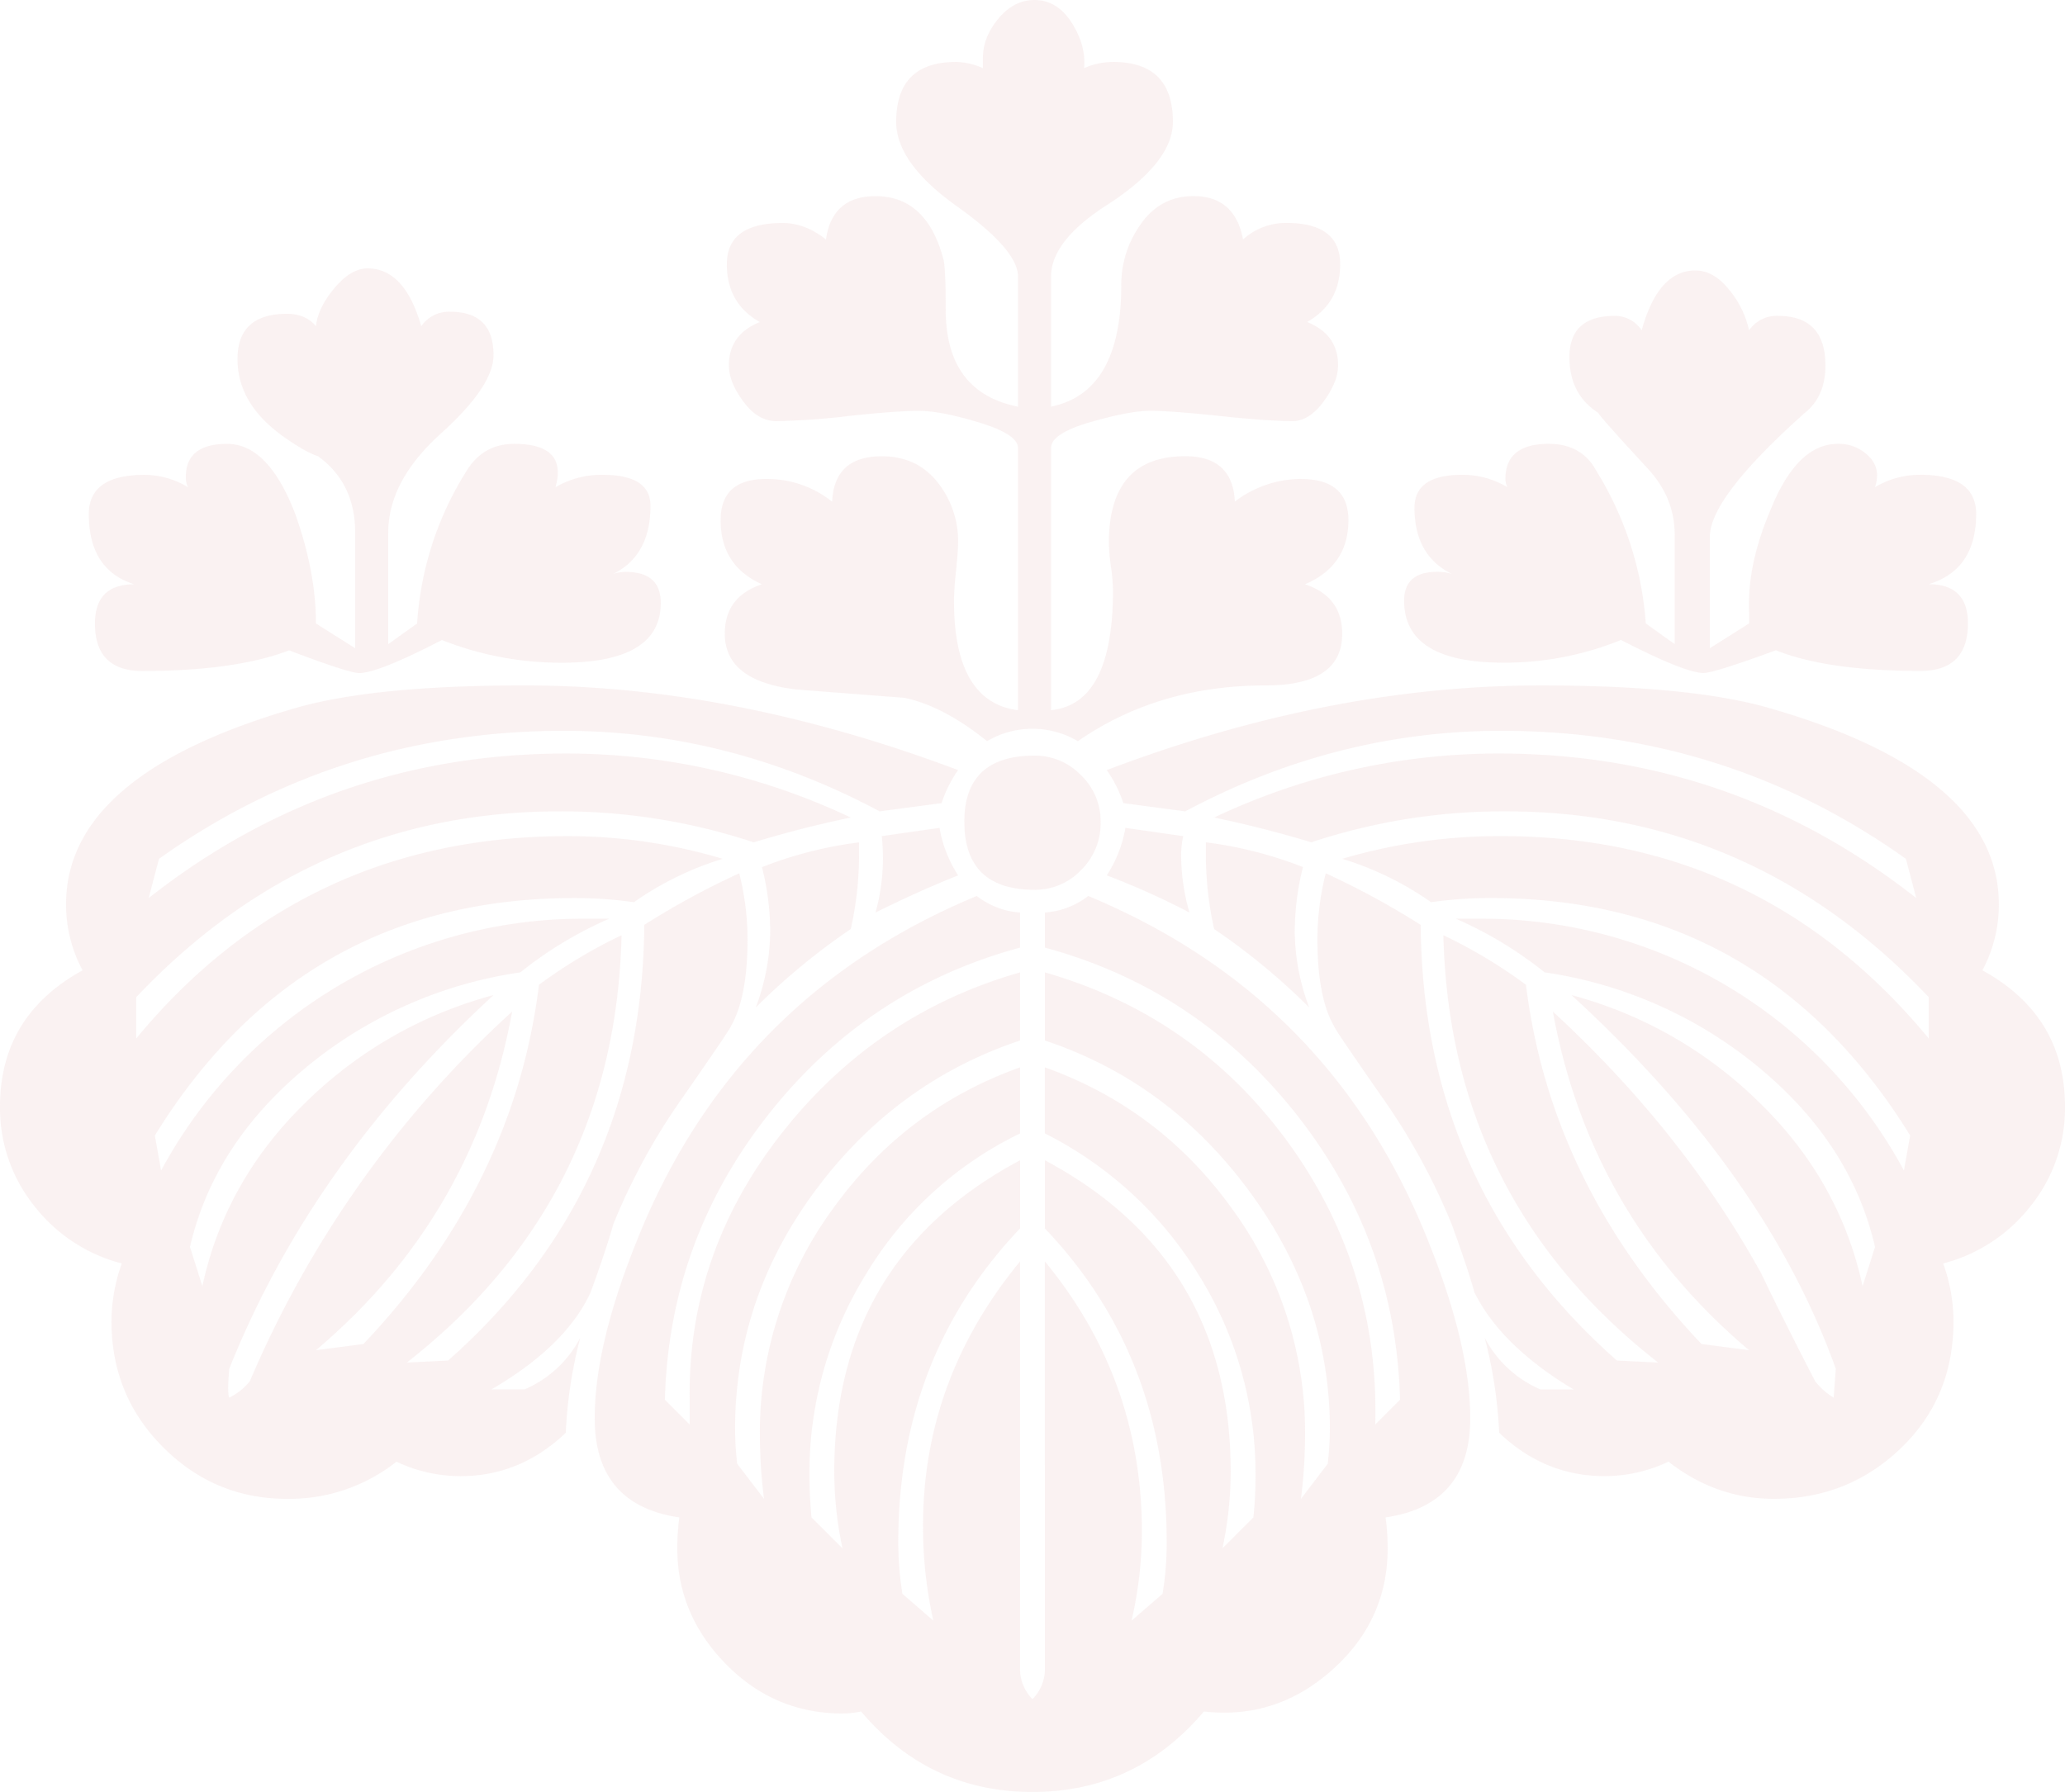 <svg xmlns="http://www.w3.org/2000/svg" width="700.421" height="607.956" viewBox="0 0 700.421 607.956">
  <path id="パス_4136" data-name="パス 4136" d="M651.369,400.638a29.3,29.3,0,0,0-15.387,4.2q2.1-6.3-2.114-10.508a14.276,14.276,0,0,0-10.517-4.2q-14.018,0-23.1,23.112-7.7,18.232-6.984,34.315v3.506l-13.309,8.4V421.654q0-13.29,32.2-42.022,7.016-5.6,7-16.118,0-16.792-16.1-16.806a11.337,11.337,0,0,0-9.794,4.9,32.537,32.537,0,0,0-6.673-13.657q-5.258-6.646-11.542-6.654-12.618,0-18.215,20.311a10.817,10.817,0,0,0-9.117-4.9q-15.391,0-15.386,14c0,8.412,3.24,14.718,9.8,18.919q0,.7,16.778,18.911,9.117,9.817,9.126,22.417v37.115l-9.8-7.011a113.455,113.455,0,0,0-16.814-51.825c-3.286-6.06-8.641-9.108-16.11-9.108q-14.7,0-14.7,11.908a6.287,6.287,0,0,0,.686,2.8,29.42,29.42,0,0,0-15.4-4.2c-10.773,0-16.128,3.744-16.128,11.2q0,16.118,12.622,22.407a16.128,16.128,0,0,0-4.9-.687q-11.245,0-11.231,9.794,0,21.021,33.629,21.016a104.553,104.553,0,0,0,39.926-7.7q21.721,11.2,28.018,11.2,3.5,0,24.512-7.706,17.478,7,49.015,7,16.119,0,16.137-16.11,0-13.29-13.318-13.3,16.078-4.9,16.11-23.816,0-13.291-18.929-13.309m-210.1,1.4a37.26,37.26,0,0,0-22.425,7.7c-.458-10.251-6.078-15.405-16.814-15.405q-25.908,0-25.913,29.418a64.51,64.51,0,0,0,.714,8.055,67.283,67.283,0,0,1,.686,8.054q0,38.526-21.007,40.631v-88.95q0-4.9,13.3-8.76,13.318-3.845,20.329-3.853c4.65,0,12.494.586,23.46,1.748s19.258,1.748,24.851,1.748c3.734,0,7.24-2.206,10.517-6.654,3.249-4.43,4.9-8.513,4.9-12.256q0-10.49-10.508-14.71c7.46-4.2,11.222-10.736,11.222-19.606,0-9.336-6.1-14-18.206-14a21.517,21.517,0,0,0-14.737,5.6c-1.849-9.8-7.469-14.71-16.787-14.71q-11.245,0-17.867,9.456a35.053,35.053,0,0,0-6.645,20.658q0,36.426-23.826,41.318V333.4q0-11.9,18.206-23.817,23.135-14.7,23.121-28.723,0-20.306-20.32-20.3a24.6,24.6,0,0,0-9.794,2.1c.458-5.135-.943-10.26-4.2-15.414-3.286-5.117-7.478-7.7-12.613-7.7q-7.016,0-12.256,6.307c-3.506,4.2-5.254,8.65-5.254,13.309v3.5a23.292,23.292,0,0,0-9.107-2.1q-20.32,0-20.311,20.3,0,14.018,20.668,28.723Q345.282,324.3,345.3,333.4v44.118q-24.521-4.873-24.521-32.915,0-13.29-.7-16.8-5.615-21.708-23.112-21.712-14.718,0-16.805,14.71-7.016-5.6-14.718-5.6-18.906,0-18.91,14,0,13.305,11.2,19.606-10.5,4.2-10.508,14.71,0,5.614,4.906,12.256c3.259,4.448,7,6.654,11.213,6.654a244.815,244.815,0,0,0,24.512-1.748q16.105-1.744,23.817-1.748,6.988,0,18.91,3.5,14.7,4.2,14.709,9.117v88.95q-21.72-2.8-21.72-37.135,0-3.486.7-10.141c.458-4.44.7-7.6.7-9.465a32.152,32.152,0,0,0-7-20.659q-7-8.759-18.91-8.759c-10.746,0-16.348,5.154-16.814,15.405a35.273,35.273,0,0,0-22.407-7.7q-15.419,0-15.414,14,0,15.433,14.014,21.721-12.618,4.2-12.6,16.805,0,16.119,24.5,18.911,18.219,1.414,36.43,2.81,13.291,2.8,28.018,14.71a30.286,30.286,0,0,1,30.81,0q27.308-18.933,63.752-18.92,25.894,0,25.9-17.51,0-12.6-12.595-16.805,14.7-6.3,14.709-21.721c0-9.336-5.391-14-16.11-14m231.146,166.7a47.021,47.021,0,0,0,5.574-22.407q0-44.142-77.738-66.544-26.609-7.716-77.756-7.707-71.436,0-147.083,28.723a41.99,41.99,0,0,1,5.611,11.2q10.517,1.414,21.007,2.8,51.13-27.308,107.156-27.323,76.352,0,137.28,43.432l3.515,13.309Q587.644,495.2,508.5,495.191A224.948,224.948,0,0,0,411.821,516.9c11.24,2.344,22.178,5.145,32.952,8.412a206.825,206.825,0,0,1,65.839-10.508q84.04,0,143.577,63.038v14q-56.718-68.622-145-68.64a188.277,188.277,0,0,0-53.921,7.707,105.946,105.946,0,0,1,30.123,14.718,142.221,142.221,0,0,1,20.32-1.409q92.429,0,142.186,80.548l-2.105,11.918A162.454,162.454,0,0,0,503.6,551.227h-9.8a133.552,133.552,0,0,1,30.123,18.206,147.137,147.137,0,0,1,70.022,30.114q33.652,26.636,42.041,63.048l-4.22,13.309q-7.689-35.725-35.029-62.334a143.265,143.265,0,0,0-63.724-36.429q65.834,60.246,89.665,126.781l-.714,9.8a23.23,23.23,0,0,1-6.3-5.6c-7.954-15.405-14-27.542-18.215-36.43q-26.622-48.328-70.736-88.951,12.618,69.35,66.553,114.882l-16.137-2.105Q526,641.573,517.586,573.643a170.271,170.271,0,0,0-28.009-16.815q2.128,89.669,72.85,144.987l-14-.687Q482.6,642.983,481.879,553.323a272.06,272.06,0,0,0-32.2-17.5,91.337,91.337,0,0,0-2.828,22.407q0,19.62,5.62,29.428,0,.7,16.1,23.807A216.456,216.456,0,0,1,492.4,654.9c3.735,10.279,6.3,17.967,7.7,23.12q9.1,18.206,33.629,32.906H522.492A38.4,38.4,0,0,1,503.6,693.412a155.662,155.662,0,0,1,4.9,32.22q15.391,14.7,35.716,14.709a50.737,50.737,0,0,0,21.711-4.906q16.119,12.617,35.743,12.613,25.181,0,43.066-17.171Q662.6,713.728,662.6,687.811a58.1,58.1,0,0,0-3.506-19.616,55.109,55.109,0,0,0,29.757-19.607,52.914,52.914,0,0,0,11.57-33.619q0-30.824-28.009-46.233M439.161,555.429a90.36,90.36,0,0,1,2.792-21.712,136.539,136.539,0,0,0-32.915-8.4v6.306a115.473,115.473,0,0,0,2.783,23.112,221.563,221.563,0,0,1,32.238,26.6,74.384,74.384,0,0,1-4.9-25.9m-38.535-25.914a31.292,31.292,0,0,1,.714-6.306l-19.606-2.8a43.135,43.135,0,0,1-6.325,16.119,256.4,256.4,0,0,1,28.036,12.6,70.865,70.865,0,0,1-2.819-19.615M366.659,502.55a21.569,21.569,0,0,0-15.753-6.654q-23.821,0-23.817,22.416,0,23.108,23.817,23.112a21.534,21.534,0,0,0,15.753-6.654,22.326,22.326,0,0,0,6.664-16.458,21.565,21.565,0,0,0-6.664-15.762m-47.981,17.858-19.606,2.8a69.211,69.211,0,0,1-2.1,25.921q13.991-6.987,28.009-12.6a43.25,43.25,0,0,1-6.307-16.119M212.226,433.562a13.779,13.779,0,0,0-4.21.687q12.618-6.275,12.613-23.1,0-10.5-16.11-10.508a30.663,30.663,0,0,0-16.11,4.2q4.2-14.719-14-14.709-10.5,0-16.11,9.108a109.83,109.83,0,0,0-16.814,51.825l-9.8,7.011v-37.82q0-17.506,17.858-33.638Q167.4,370.538,167.4,360.008q0-14.692-14.718-14.7a11.363,11.363,0,0,0-9.8,4.906q-5.615-19.606-18.215-19.615-5.6,0-11.2,6.655c-3.744,4.448-5.84,8.75-6.307,12.96q-3.5-4.2-9.8-4.211-16.819,0-16.805,15.414t16.1,26.609q7,4.915,11.213,6.306,12.6,9.1,12.6,25.922v39.212l-13.309-8.4q0-17.492-7-37.116-9.1-23.808-23.112-23.817c-9.345,0-14.014,3.753-14.014,11.213a7.647,7.647,0,0,0,.714,3.5,28.227,28.227,0,0,0-14.718-4.2q-18.906,0-18.91,13.309,0,18.919,15.4,23.816-13.3,0-13.309,13.3,0,16.133,16.11,16.11,31.524,0,49.729-7,20.306,7.716,23.817,7.706,6.316,0,28.018-11.2a109.977,109.977,0,0,0,40.631,7.7q33.611,0,33.611-20.3c0-7.021-3.963-10.508-11.9-10.508m79.139,91.752a136.541,136.541,0,0,0-32.915,8.4,89.929,89.929,0,0,1,2.8,21.712,74.807,74.807,0,0,1-4.9,25.9,221.328,221.328,0,0,1,32.21-26.6,114.314,114.314,0,0,0,2.8-23.112ZM484.671,661.193q-32.91-83.339-115.559-117.672a26.988,26.988,0,0,1-14.7,5.61v11.9q51.8,14.033,85.436,56.732,33.638,42.754,35.02,96.658l-8.4,8.4q1.4-53.217-29.757-95.952-31.167-42.7-82.3-57.437v23.121q42.013,14.018,69.326,51.13t27.331,80.557a110.568,110.568,0,0,1-.714,11.9l-9.089,11.907a178.871,178.871,0,0,0,1.4-21.72,128.434,128.434,0,0,0-24.512-76.346q-24.535-34.312-63.743-48.32v22.416a129.291,129.291,0,0,1,52.173,47.981,127.3,127.3,0,0,1,19.267,68.283,135.265,135.265,0,0,1-.714,14l-10.49,10.5a126.612,126.612,0,0,0,2.792-25.9q0-72.136-63.029-105.764V656.3q41.327,43.427,41.318,106.461a105.676,105.676,0,0,1-1.4,17.51l-10.517,9.107a135.748,135.748,0,0,0,3.506-30.122q0-51.83-32.906-91.752V805.475a14.3,14.3,0,0,1-4.2,10.508A14.27,14.27,0,0,1,346,805.475V667.5q-32.924,39.926-32.915,89.656a144.53,144.53,0,0,0,3.5,32.219l-10.5-9.107a114.3,114.3,0,0,1-1.41-17.51q0-63.047,41.327-106.461v-23.12Q282.966,666.8,282.971,738.94a125.349,125.349,0,0,0,2.792,25.9l-10.508-10.5q-.7-7.688-.7-14.7a128,128,0,0,1,19.258-67.953A123.766,123.766,0,0,1,346,624.077V601.661q-39.24,14.017-63.743,48.32a128.373,128.373,0,0,0-24.512,76.346,175.229,175.229,0,0,0,1.4,21.72l-9.107-11.907a108.041,108.041,0,0,1-.7-11.9q0-44.142,27.313-80.914Q303.978,606.571,346,592.554V569.433q-49.029,14.032-80.9,54.645t-31.176,90.342v8.4l-8.4-8.4q1.4-53.93,35.029-96.658T346,561.03v-11.9a26.987,26.987,0,0,1-14.7-5.61q-82.653,34.324-115.568,117.672-14.032,35.04-14.014,59.533,0,29.423,28.714,33.619a74.334,74.334,0,0,0-.7,10.5q0,22.434,16.457,39.23t39.569,16.8a32.541,32.541,0,0,0,6.307-.686q23.107,27.321,58.141,27.313,35.011,0,58.141-27.313,24.494,2.8,43.4-14.005,18.934-16.8,18.929-41.335a75.6,75.6,0,0,0-.714-10.5q28.723-4.2,28.723-33.619,0-24.508-14.023-59.533M177.9,472.079q-51.143,0-77.747,7.707Q22.4,502.221,22.407,546.33a46.847,46.847,0,0,0,5.611,22.407Q-.018,584.155,0,614.97a53,53,0,0,0,11.551,33.619A55.132,55.132,0,0,0,41.318,668.2a58.1,58.1,0,0,0-3.506,19.616q0,25.208,17.519,42.727,17.492,17.505,42.022,17.509a58.566,58.566,0,0,0,37.125-12.613,50.647,50.647,0,0,0,21.711,4.906q20.306,0,35.716-14.709a153.856,153.856,0,0,1,4.906-32.22A38.327,38.327,0,0,1,177.9,710.923H166.689q25.222-14.691,33.629-32.906,5.6-15.419,7.7-23.12a215.527,215.527,0,0,1,23.817-43.432q16.091-23.108,16.11-23.807,5.6-9.818,5.611-29.428a92.653,92.653,0,0,0-2.81-22.407,270.028,270.028,0,0,0-32.21,17.5q-.714,89.655-66.544,147.805l-14,.687q70.722-55.331,72.832-144.987a170.272,170.272,0,0,0-28.009,16.815q-8.4,67.962-59.542,121.875l-16.11,2.105q53.931-45.542,66.544-114.882a359.783,359.783,0,0,0-88.951,125.38,20.641,20.641,0,0,1-7,5.6q-.714-1.4,0-9.8,28-70.037,89.656-126.781a143.425,143.425,0,0,0-63.743,36.429Q76.338,640.178,68.64,675.9l-4.2-13.309q8.4-36.4,42.013-63.048A147.155,147.155,0,0,1,176.5,569.433a133.152,133.152,0,0,1,30.123-18.206h-9.812A162.454,162.454,0,0,0,54.635,636.69L52.53,624.772q49.716-80.538,142.177-80.548a142.184,142.184,0,0,1,20.311,1.409,105.83,105.83,0,0,1,30.123-14.718,183.5,183.5,0,0,0-52.521-7.707q-89.683,0-146.4,68.64v-14q59.532-63.034,143.577-63.038a206.964,206.964,0,0,1,65.848,10.508q16.105-4.9,32.915-8.412a224.809,224.809,0,0,0-96.658-21.711q-79.152,0-141.481,49.034l3.506-13.309q60.933-43.414,137.28-43.432,56.018,0,107.156,27.323,10.5-1.4,21.016-2.8a41.706,41.706,0,0,1,5.6-11.2Q248.633,472.079,177.9,472.079" transform="translate(0 -239.542)" fill="#edcdcd" opacity="0.25"/>
</svg>
